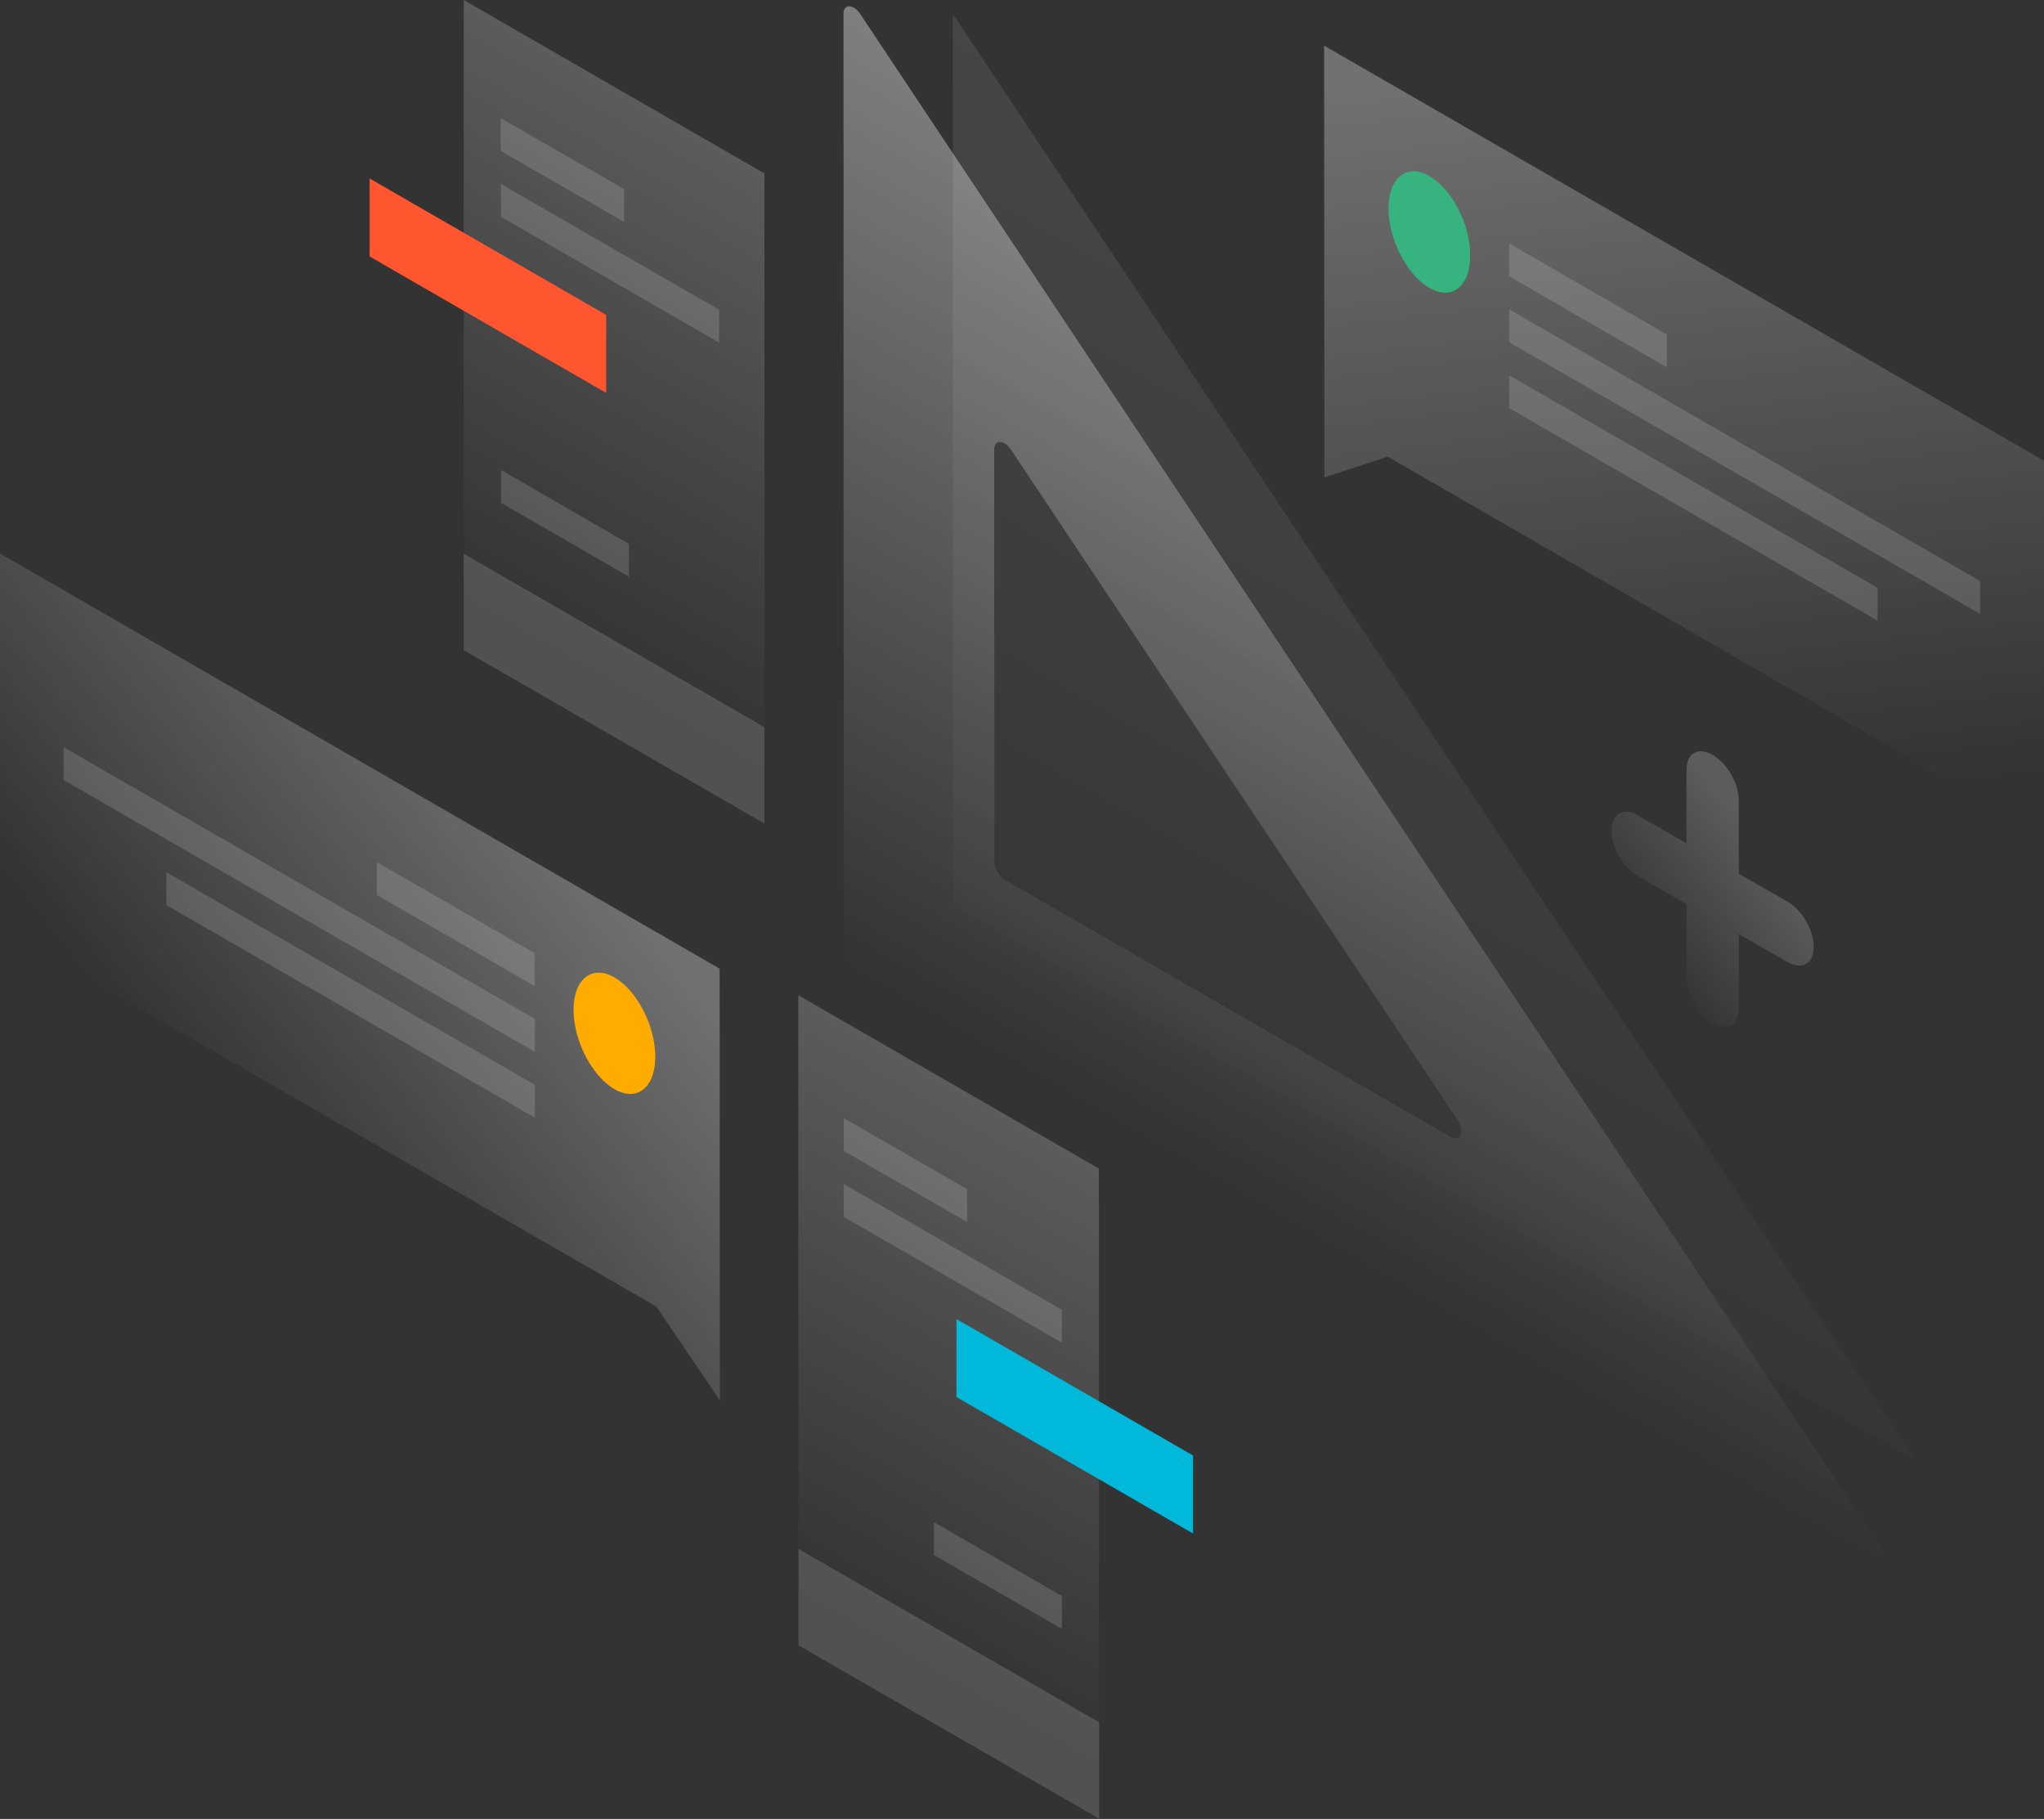 <svg width="309" height="275" viewBox="0 0 309 275" fill="none" xmlns="http://www.w3.org/2000/svg">
<rect x="0" y="0" width="309" height="275" fill="#333333" stroke="none"/>
<path opacity="0.1" d="M144.042 2.118L289.473 220.708L144.078 136.879L144.042 2.118Z" fill="url(#paint0_linear_1023_1930)"/>
<path opacity="0.4" d="M282.89 235.97C284.39 236.846 285.048 235.057 283.878 233.304L130.072 2.154C129.049 0.584 127.513 0.548 127.513 2.081L127.549 144.547C127.549 145.569 128.244 146.774 129.122 147.285L282.89 235.97ZM150.295 67.947C150.295 66.413 151.83 66.45 152.854 68.02L220.286 169.228C221.456 170.98 220.798 172.769 219.298 171.893L151.904 133.009C151.026 132.498 150.331 131.293 150.331 130.271L150.295 67.947Z" fill="url(#paint1_linear_1023_1930)"/>
<path opacity="0.3" d="M200.173 6.901L309 69.663V126.291L209.791 69.042L200.21 72.182L200.173 6.901Z" fill="url(#paint2_linear_1023_1930)"/>
<path d="M222.26 38.628C222.26 43.302 219.481 45.492 216.08 43.521C212.68 41.549 209.9 36.182 209.9 31.509C209.9 26.835 212.68 24.645 216.08 26.616C219.518 28.588 222.26 33.955 222.26 38.628Z" fill="#36B37E"/>
<path opacity="0.15" d="M228.148 36.803L251.99 50.568V55.533L228.148 41.769V36.803Z" fill="white"/>
<path opacity="0.15" d="M228.148 46.77L299.346 87.845V92.811L228.148 51.736V46.77Z" fill="white"/>
<path opacity="0.15" d="M228.148 56.738L283.841 88.867V93.833L228.148 61.703V56.738Z" fill="white"/>
<path opacity="0.3" d="M108.79 146.445L0 83.683V140.311L99.209 197.524L108.826 211.727L108.79 146.445Z" fill="url(#paint3_linear_1023_1930)"/>
<path d="M86.703 152.652C86.703 157.325 89.482 162.692 92.883 164.664C96.284 166.636 99.063 164.445 99.063 159.772C99.063 155.098 96.284 149.731 92.883 147.76C89.482 145.824 86.703 148.015 86.703 152.652Z" fill="#FFAB00"/>
<path opacity="0.15" d="M80.816 144.108L56.973 130.344V135.309L80.816 149.074V144.108Z" fill="white"/>
<path opacity="0.15" d="M80.852 154.039L9.617 112.965V117.93L80.815 159.005L80.852 154.039Z" fill="white"/>
<path opacity="0.15" d="M80.852 164.007L25.159 131.877V136.843L80.852 168.973V164.007Z" fill="white"/>
<path opacity="0.2" d="M70.101 0L115.555 26.215L115.592 124.539L70.101 98.324V0Z" fill="url(#paint4_linear_1023_1930)"/>
<path d="M55.876 26.981L91.639 47.61V59.403L55.876 38.775V26.981Z" fill="#FF5630"/>
<path opacity="0.15" d="M70.101 83.719L115.555 109.934V124.502L70.101 98.287V83.719Z" fill="white"/>
<path opacity="0.15" d="M75.696 17.854L94.346 28.588V33.553L75.696 22.819V17.854Z" fill="white"/>
<path opacity="0.15" d="M75.732 27.821L108.717 46.843V51.809L75.732 32.787V27.821Z" fill="white"/>
<path opacity="0.15" d="M95.077 82.223V87.188L75.732 76.016V71.05L95.077 82.223Z" fill="white"/>
<path opacity="0.2" d="M166.128 176.676L120.674 150.461L120.711 248.785L166.165 275L166.128 176.676Z" fill="url(#paint5_linear_1023_1930)"/>
<path d="M180.354 220.051L144.59 199.422V211.215L180.354 231.844V220.051Z" fill="#00B8D9"/>
<path opacity="0.15" d="M166.166 260.396L120.711 234.181V248.749L166.166 274.964V260.396Z" fill="white"/>
<path opacity="0.15" d="M127.549 169.045L146.199 179.78V184.745L127.549 174.011V169.045Z" fill="white"/>
<path opacity="0.15" d="M127.549 179.013L160.534 198.035V203.001L127.549 183.978V179.013Z" fill="white"/>
<path opacity="0.15" d="M141.189 230.128V235.094L160.534 246.266V241.301L141.189 230.128Z" fill="white"/>
<path opacity="0.2" d="M258.902 114.133C261.096 115.374 262.851 118.441 262.851 120.961V132.096L270.238 136.332C272.432 137.573 274.187 140.64 274.187 143.159C274.187 145.678 272.432 146.701 270.238 145.459L262.851 141.224V152.36C262.851 154.879 261.096 155.901 258.902 154.66C256.708 153.419 254.952 150.352 254.952 147.833V136.697L247.566 132.425C245.371 131.184 243.616 128.117 243.616 125.561C243.616 123.042 245.371 122.019 247.566 123.261L254.952 127.496V116.36C254.952 113.877 256.708 112.855 258.902 114.133Z" fill="url(#paint6_linear_1023_1930)"/>
<defs>
<linearGradient id="paint0_linear_1023_1930" x1="249.978" y1="54.017" x2="175.697" y2="182.8" gradientUnits="userSpaceOnUse">
<stop stop-color="white"/>
<stop offset="1" stop-color="white" stop-opacity="0"/>
</linearGradient>
<linearGradient id="paint1_linear_1023_1930" x1="242.019" y1="56.324" x2="166.795" y2="186.661" gradientUnits="userSpaceOnUse">
<stop stop-color="white"/>
<stop offset="0.896" stop-color="white" stop-opacity="0"/>
</linearGradient>
<linearGradient id="paint2_linear_1023_1930" x1="246.939" y1="8.752" x2="260.892" y2="122.68" gradientUnits="userSpaceOnUse">
<stop stop-color="white"/>
<stop offset="1" stop-color="white" stop-opacity="0"/>
</linearGradient>
<linearGradient id="paint3_linear_1023_1930" x1="85.072" y1="123.752" x2="28.949" y2="167.743" gradientUnits="userSpaceOnUse">
<stop stop-color="white"/>
<stop offset="1" stop-color="white" stop-opacity="0"/>
</linearGradient>
<linearGradient id="paint4_linear_1023_1930" x1="114.152" y1="25.415" x2="74.954" y2="93.374" gradientUnits="userSpaceOnUse">
<stop stop-color="white"/>
<stop offset="1" stop-color="white" stop-opacity="0"/>
</linearGradient>
<linearGradient id="paint5_linear_1023_1930" x1="164.749" y1="175.879" x2="125.551" y2="243.837" gradientUnits="userSpaceOnUse">
<stop stop-color="white"/>
<stop offset="1" stop-color="white" stop-opacity="0"/>
</linearGradient>
<linearGradient id="paint6_linear_1023_1930" x1="266.535" y1="128.36" x2="247.412" y2="143.476" gradientUnits="userSpaceOnUse">
<stop stop-color="white"/>
<stop offset="1" stop-color="white" stop-opacity="0"/>
</linearGradient>
</defs>
</svg>
